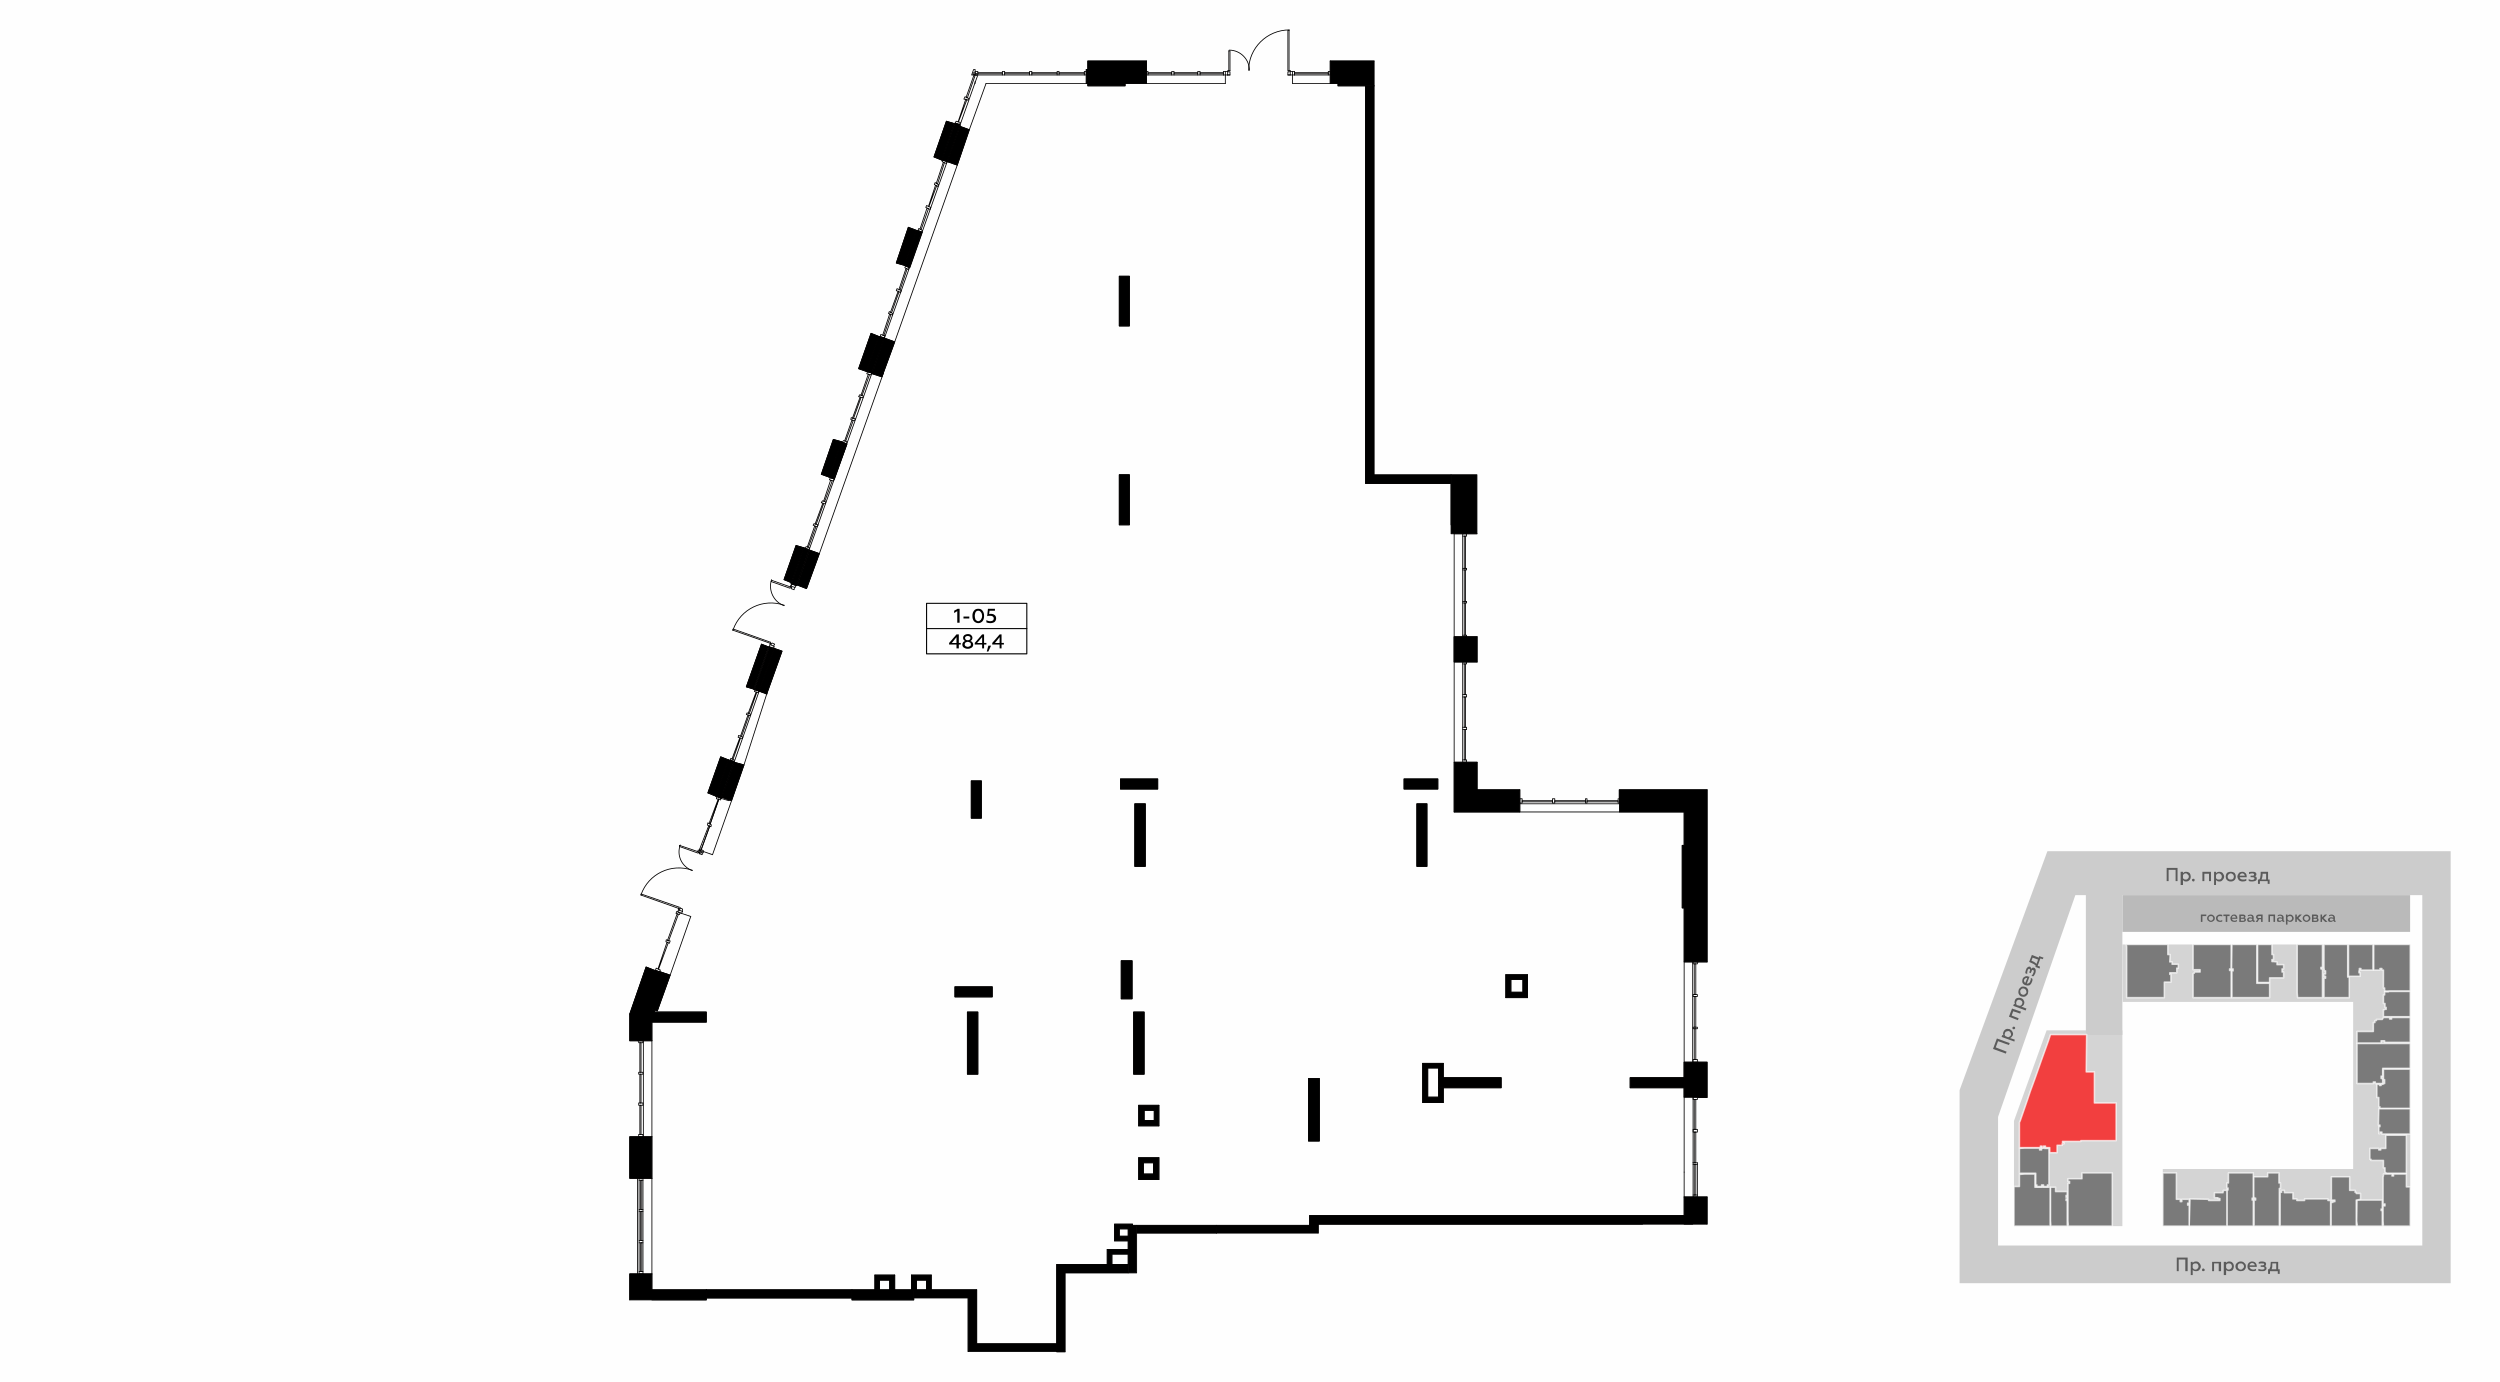 <?xml version="1.0" encoding="UTF-8"?>
<!DOCTYPE svg PUBLIC "-//W3C//DTD SVG 1.1//EN" "http://www.w3.org/Graphics/SVG/1.1/DTD/svg11.dtd">
<!-- Creator: CorelDRAW X8 -->
<svg xmlns="http://www.w3.org/2000/svg" xml:space="preserve" width="100%" height="100%" version="1.1" style="shape-rendering:geometricPrecision; text-rendering:geometricPrecision; image-rendering:optimizeQuality; fill-rule:evenodd; clip-rule:evenodd"
viewBox="0 0 6435 3556"
 xmlns:xlink="http://www.w3.org/1999/xlink">
 <defs>
  <style type="text/css">
   <![CDATA[
    .str0 {stroke:white;stroke-width:3.99;stroke-linecap:round;stroke-linejoin:round;stroke-opacity:0.702}
    .str3 {stroke:black;stroke-width:2.81;stroke-linecap:round;stroke-linejoin:round}
    .str2 {stroke:#010000;stroke-width:2.14;stroke-linecap:round;stroke-linejoin:round}
    .str1 {stroke:#010000;stroke-width:2.14;stroke-linecap:round;stroke-linejoin:round}
    .fil1 {fill:none}
    .fil8 {fill:none;fill-rule:nonzero}
    .fil0 {fill:#FEFEFE}
    .fil9 {fill:black}
    .fil2 {fill:#BABABA}
    .fil4 {fill:#CCCCCC}
    .fil3 {fill:#D4D4D4}
    .fil7 {fill:#5B5B5B;fill-rule:nonzero}
    .fil10 {fill:black;fill-rule:nonzero}
    .fil5 {fill:#545454;fill-opacity:0.702}
    .fil6 {fill:red;fill-opacity:0.702}
   ]]>
  </style>
 </defs>
 <g id="Слой_x0020_1">
  <g id="_563799864">
   <g>
    <rect class="fil0" width="6435" height="3556"/>
    <rect class="fil1" x="5044" y="2153" width="1270" height="1270"/>
    <rect class="fil2" x="5463" y="2304" width="740.63" height="94.64"/>
    <polygon class="fil3" points="5268,2652 5463,2652 5463,3156 5184,3156 5184,2885 "/>
    <polygon class="fil3" points="5463,2431 6204,2431 6204,3156 5567,3156 5567,3009 6057,3009 6057,2579 5464,2579 "/>
    <polygon class="fil4" points="5143,2875 5342,2304 5369,2304 5369,2664 5463,2664 5463,2304 6235,2304 6235,3303 6308,3303 6308,2191 5270,2191 5044,2806 5044,3303 6235,3303 6235,3206 5143,3206 "/>
    <polygon class="fil5 str0" points="5811,2437 5811,2431 5848,2431 5848,2457 5852,2457 5852,2470 5848,2470 5848,2475 5849,2475 5852,2475 5861,2476 5861,2483 5878,2483 5878,2494 5874,2494 5874,2502 5878,2502 5878,2517 5842,2517 5842,2518 5842,2529 5811,2529 5811,2438 "/>
    <polygon class="fil5 str0" points="6194,3020 6181,3020 6143,3020 6141,3018 6139,3017 6139,3006 6135,3006 6135,2987 6103,2987 6103,2984 6100,2984 6100,2956 6123,2956 6123,2960 6128,2960 6128,2956 6141,2956 6141,2923 6143,2922 6194,2922 6194,2953 6194,2956 "/>
    <polygon class="fil5 str0" points="5473,2431 5580,2431 5580,2457 5586,2457 5585,2476 5591,2476 5591,2482 5607,2482 5607,2492 5603,2492 5603,2504 5585,2504 5585,2508 5588,2508 5588,2528 5571,2528 5571,2568 5474,2568 5474,2437 "/>
    <polygon class="fil5 str0" points="5743,2431 5743,2494 5739,2494 5739,2498 5743,2498 5743,2568 5645,2568 5645,2506 5648,2505 5649,2502 5663,2502 5663,2496 5645,2496 5645,2432 5645,2431 5675,2431 5678,2431 "/>
    <polygon class="fil5 str0" points="5745,2431 5809,2431 5809,2531 5842,2531 5842,2568 5745,2568 5745,2499 5748,2499 5748,2494 5744,2494 "/>
    <polygon class="fil5 str0" points="5913,2431 5978,2431 5978,2490 5974,2490 5974,2494 5978,2495 5978,2568 5914,2568 5913,2555 "/>
    <polygon class="fil5 str0" points="5983,2518 5986,2518 5986,2513 5982,2513 5982,2507 5986,2507 5986,2499 5983,2499 5982,2492 5982,2431 6043,2431 6043,2515 6047,2515 6047,2568 5982,2568 5982,2518 "/>
    <polygon class="fil5 str0" points="6108,2431 6108,2497 6077,2497 6077,2493 6073,2493 6073,2499 6072,2499 6072,2504 6075,2504 6075,2513 6045,2513 6045,2431 "/>
    <polygon class="fil5 str0" points="6204,2431 6204,2551 6138,2551 6138,2543 6135,2543 6135,2497 6131,2497 6131,2493 6126,2493 6126,2497 6110,2497 6110,2431 "/>
    <polygon class="fil5 str0" points="6138,2553 6148,2553 6149,2552 6204,2552 6204,2617 6135,2617 6135,2599 6138,2599 6139,2598 6142,2598 6142,2593 6139,2593 6139,2583 6135,2583 6135,2561 6138,2561 6138,2553 6140,2552 "/>
    <polygon class="fil5 str0" points="6135,2619 6151,2619 6151,2623 6156,2623 6156,2619 6204,2619 6204,2683 6138,2683 6138,2679 6129,2679 6129,2683 6128,2685 6067,2685 6067,2655 6109,2655 6109,2632 6113,2632 6113,2627 6117,2627 6117,2624 6132,2624 "/>
    <polygon class="fil5 str0" points="6067,2686 6204,2686 6204,2750 6133,2750 6133,2770 6129,2770 6129,2776 6133,2776 6133,2789 6114,2789 6114,2785 6109,2785 6109,2789 6067,2789 "/>
    <polygon class="fil5 str0" points="6135,2752 6204,2752 6204,2853 6126,2853 6126,2849 6123,2849 6123,2825 6118,2825 6118,2791 6125,2791 6125,2794 6129,2794 6129,2791 6134,2791 6135,2789 6138,2789 6138,2779 6135,2779 "/>
    <polygon class="fil5 str0" points="6126,2914 6126,2918 6123,2918 6123,2900 6126,2900 6126,2896 6122,2896 6123,2854 6204,2854 6204,2919 6131,2919 6131,2914 6126,2914 6126,2918 6126,2918 "/>
    <polygon class="fil5 str0" points="6135,3027 6135,3022 6157,3022 6157,3027 6161,3027 6161,3022 6194,3022 6194,3055 6204,3055 6204,3156 6135,3156 6134,3143 6134,3104 6139,3104 6139,3099 6134,3099 6134,3029 "/>
    <polygon class="fil5 str0" points="6067,3089 6132,3089 6132,3112 6129,3112 6129,3116 6132,3116 6132,3156 6068,3156 6066,3143 "/>
    <polygon class="fil5 str0" points="6000,3155 6000,3095 6005,3095 6005,3093 6010,3093 6010,3089 6001,3089 6001,3029 6048,3029 6048,3064 6062,3064 6062,3069 6065,3069 6065,3072 6076,3072 6076,3087 6065,3089 6065,3156 6000,3156 "/>
    <polygon class="fil5 str0" points="5932,3086 5992,3086 5992,3090 5999,3090 5999,3156 5869,3156 5869,3069 5873,3069 5872,3064 5880,3064 5880,3070 5902,3070 5902,3086 5912,3086 5912,3090 5932,3090 "/>
    <polygon class="fil5 str0" points="5802,3156 5802,3089 5806,3089 5806,3084 5803,3084 5801,3080 5801,3029 5837,3029 5837,3019 5866,3019 5866,3045 5870,3045 5870,3059 5867,3059 5867,3156 "/>
    <polygon class="fil5 str0" points="5736,3019 5800,3019 5800,3084 5797,3084 5797,3089 5800,3089 5800,3095 5800,3156 5732,3156 5732,3063 5735,3063 5735,3058 5732,3058 5732,3045 5736,3045 "/>
    <polygon class="fil5 str0" points="5637,3086 5685,3087 5685,3090 5714,3090 5714,3085 5709,3085 5709,3083 5700,3083 5700,3070 5722,3070 5723,3064 5732,3064 5732,3156 5635,3156 5637,3089 "/>
    <polygon class="fil5 str0" points="5635,3087 5635,3097 5631,3097 5631,3102 5635,3102 5635,3156 5567,3156 5567,3145 5567,3138 5567,3019 5602,3019 5602,3087 5612,3087 5612,3093 5616,3093 5616,3092 5616,3087 "/>
    <polygon class="fil5 str0" points="5359,3019 5437,3019 5437,3156 5324,3156 5323,3143 5323,3046 5327,3046 5327,3041 5323,3041 5323,3034 5359,3034 "/>
    <polygon class="fil5 str0" points="5278,3056 5291,3056 5291,3067 5321,3067 5321,3077 5318,3077 5318,3082 5321,3082 5321,3086 5318,3086 5318,3090 5321,3090 5321,3101 5321,3156 5279,3156 5278,3143 "/>
    <polygon class="fil5 str0" points="5238,3056 5277,3056 5277,3156 5184,3156 5184,3054 5198,3054 5198,3023 5211,3022 5238,3022 5238,3023 "/>
    <polygon class="fil5 str0" points="5274,2956 5274,3050 5273,3050 5270,3050 5270,3054 5260,3054 5260,3050 5255,3050 5255,3054 5243,3054 5243,3050 5240,3050 5240,3020 5198,3020 5198,2956 5211,2955 5250,2955 5250,2960 5255,2960 5255,2956 5261,2955 5262,2956 "/>
    <polygon class="fil6 str0" points="5447,2839 5447,2936 5356,2936 5356,2938 5314,2938 5309,2938 5309,2942 5313,2942 5313,2944 5308,2944 5308,2948 5295,2948 5295,2967 5276,2967 5276,2954 5265,2954 5265,2950 5260,2950 5260,2954 5256,2954 5256,2950 5252,2950 5252,2954 5198,2954 5198,2889 5200,2885 5219,2830 5226,2809 5237,2779 5255,2728 5273,2678 5278,2663 5371,2663 5370,2759 5391,2759 5391,2839 "/>
    <polygon class="fil7" points="5582,2268 5582,2239 5600,2239 5600,2268 5605,2268 5605,2234 5577,2234 5577,2268 "/>
    <path id="1" class="fil7" d="M5627 2244c-4,0 -6,1 -8,4l0 -4 -6 0 0 34 6 0 0 -13c2,3 4,4 8,4 4,0 6,-1 9,-4 2,-2 3,-5 3,-9 0,-3 -1,-6 -3,-9 -3,-2 -5,-3 -9,-3zm-1 4c2,0 4,1 5,3 2,1 3,3 3,5 0,3 -1,5 -3,6 -1,2 -3,2 -5,2 -3,0 -6,-1 -7,-4l0 -7c1,-3 4,-5 7,-5z"/>
    <path id="2" class="fil7" d="M5646 2269c2,0 3,-2 3,-4 0,-2 -1,-3 -3,-3 -2,0 -4,1 -4,3 0,2 2,4 4,4z"/>
    <polygon id="3" class="fil7" points="5674,2268 5674,2249 5686,2249 5686,2268 5691,2268 5691,2244 5669,2244 5669,2268 "/>
    <path id="4" class="fil7" d="M5713 2244c-4,0 -7,1 -9,4l0 -4 -5 0 0 34 5 0 0 -13c2,3 5,4 9,4 3,0 6,-1 8,-4 2,-2 4,-5 4,-9 0,-3 -2,-6 -4,-9 -2,-2 -5,-3 -8,-3zm-2 4c3,0 4,1 6,3 1,1 2,3 2,5 0,3 -1,5 -2,6 -2,2 -3,2 -6,2 -3,0 -6,-1 -7,-4l0 -7c1,-3 4,-5 7,-5z"/>
    <path id="5" class="fil7" d="M5742 2264c-2,0 -4,0 -6,-2 -1,-1 -2,-3 -2,-6 0,-2 1,-4 2,-5 2,-2 4,-3 6,-3 2,0 4,1 6,3 1,1 2,3 2,5 0,3 -1,5 -2,6 -2,2 -4,2 -6,2zm0 5c4,0 7,-1 10,-4 2,-2 3,-5 3,-9 0,-3 -1,-6 -3,-9 -3,-2 -6,-3 -10,-3 -4,0 -7,1 -10,3 -2,3 -3,6 -3,9 0,4 1,7 3,9 3,3 6,4 10,4z"/>
    <path id="6" class="fil7" d="M5759 2256c0,4 2,7 4,10 3,2 6,3 10,3 4,0 7,-1 9,-2l0 -5c-3,2 -5,2 -8,2 -5,0 -9,-2 -9,-6l18 0 0 -1c0,-5 -1,-9 -5,-11 -2,-2 -4,-2 -6,-2 -4,0 -7,1 -9,3 -2,3 -4,6 -4,9zm6 -2c0,-3 3,-6 7,-6 2,0 3,1 4,2 1,1 2,2 2,4l-13 0z"/>
    <path id="7" class="fil7" d="M5797 2269c4,0 7,-1 9,-2 2,-1 3,-3 3,-6 0,-3 -2,-5 -5,-6 3,0 4,-2 4,-5 0,-2 -1,-3 -3,-5 -2,-1 -4,-1 -7,-1 -4,0 -7,0 -9,1l0 5c2,-1 5,-2 8,-2 3,0 5,1 5,3 0,2 -1,3 -4,3l-5 0 0 4 5 0c3,0 5,1 5,3 0,2 -2,4 -7,4 -2,0 -5,-1 -8,-2l0 4c2,2 5,2 9,2z"/>
    <path id="8" class="fil7" d="M5817 2275l0 -7 20 0 0 7 5 0 0 -11 -4 0 0 -20 -19 0c0,6 0,10 -1,13 0,3 -1,5 -3,7l-3 0 0 11 5 0zm4 -11c2,-4 3,-9 3,-15l9 0 0 15 -12 0z"/>
    <polygon class="fil7" points="5669,2373 5669,2358 5679,2358 5679,2354 5665,2354 5665,2373 "/>
    <path id="1" class="fil7" d="M5691 2370c-2,0 -3,-1 -4,-2 -2,-1 -2,-3 -2,-4 0,-2 0,-4 2,-5 1,-1 2,-1 4,-1 2,0 3,0 4,1 1,1 2,3 2,5 0,1 -1,3 -2,4 -1,1 -2,2 -4,2zm0 3c3,0 5,-1 7,-3 2,-1 3,-4 3,-6 0,-3 -1,-5 -3,-7 -2,-2 -4,-3 -7,-3 -3,0 -5,1 -7,3 -2,2 -3,4 -3,7 0,2 1,5 3,6 2,2 4,3 7,3z"/>
    <path id="2" class="fil7" d="M5714 2373c2,0 4,0 6,-1l0 -4c-2,1 -3,2 -5,2 -2,0 -4,-1 -5,-2 -1,-1 -2,-3 -2,-4 0,-2 1,-4 2,-5 1,-1 3,-1 5,-1 1,0 3,0 5,1l0 -4c-2,-1 -4,-1 -6,-1 -3,0 -5,1 -7,3 -2,1 -3,4 -3,7 0,2 1,5 3,7 2,1 4,2 7,2z"/>
    <polygon id="3" class="fil7" points="5733,2373 5733,2358 5739,2358 5739,2354 5723,2354 5723,2358 5729,2358 5729,2373 "/>
    <path id="4" class="fil7" d="M5741 2364c0,2 1,5 3,7 2,1 4,2 7,2 3,0 5,0 7,-2l0 -3c-2,1 -4,2 -6,2 -4,0 -6,-2 -7,-5l14 0 0 -1c0,-4 -1,-7 -4,-9 -1,-1 -3,-1 -4,-1 -3,0 -6,1 -7,3 -2,2 -3,4 -3,7zm4 -2c0,-3 2,-5 5,-5 2,0 3,1 4,2 1,1 1,2 1,3l-10 0z"/>
    <path id="5" class="fil7" d="M5774 2373c4,0 7,-2 7,-5 0,-3 -1,-4 -4,-5 2,-1 3,-2 3,-4 0,-3 -3,-5 -6,-5l-10 0 0 19 10 0zm-6 -8l6 0c2,0 3,1 3,2 0,2 -1,3 -3,3l-6 0 0 -5zm0 -7l5 0c2,0 3,0 3,2 0,1 -1,2 -3,2l-5 0 0 -4z"/>
    <path id="6" class="fil7" d="M5803 2370c-1,0 -2,-1 -2,-2l0 -7c0,-4 -3,-7 -8,-7 -3,0 -5,1 -7,2l0 3c2,-1 4,-2 6,-2 3,0 5,2 5,4l0 1c-2,0 -4,-1 -6,-1 -2,0 -4,1 -5,2 -1,1 -2,2 -2,4 0,2 1,4 2,5 1,1 3,1 5,1 3,0 5,-1 7,-3 0,2 1,3 3,3 1,0 2,0 3,-1l0 -3c-1,1 -1,1 -1,1zm-6 -2c-1,1 -3,2 -5,2 -2,0 -4,-1 -4,-3 0,-2 2,-3 4,-3 2,0 4,1 5,1l0 3z"/>
    <path id="7" class="fil7" d="M5811 2373l4 -7 5 0 0 7 4 0 0 -19 -10 0c-4,0 -7,3 -7,6 0,3 2,5 4,6l-5 7 5 0zm4 -10c-2,0 -4,-1 -4,-3 0,-1 2,-2 4,-2l5 0 0 5 -5 0z"/>
    <polygon id="8" class="fil7" points="5843,2373 5843,2358 5852,2358 5852,2373 5856,2373 5856,2354 5839,2354 5839,2373 "/>
    <path id="9" class="fil7" d="M5879 2370c-1,0 -1,-1 -1,-2l0 -7c0,-4 -4,-7 -9,-7 -2,0 -5,1 -6,2l0 3c1,-1 3,-2 5,-2 4,0 6,2 6,4l0 1c-2,0 -4,-1 -6,-1 -2,0 -4,1 -5,2 -2,1 -2,2 -2,4 0,2 0,4 1,5 2,1 3,1 5,1 3,0 5,-1 7,-3 1,2 2,3 4,3 1,0 2,0 2,-1l0 -3c0,1 0,1 -1,1zm-5 -2c-1,1 -3,2 -5,2 -3,0 -4,-1 -4,-3 0,-2 1,-3 4,-3 2,0 3,1 5,1l0 3z"/>
    <path id="10" class="fil7" d="M5895 2354c-3,0 -5,1 -7,3l0 -3 -4 0 0 26 4 0 0 -10c2,2 4,3 7,3 2,0 5,-1 6,-3 2,-1 3,-4 3,-6 0,-3 -1,-5 -3,-7 -1,-2 -4,-3 -6,-3zm-1 4c1,0 3,0 4,1 1,1 2,3 2,5 0,1 -1,3 -2,4 -1,1 -3,2 -4,2 -3,0 -5,-2 -6,-4l0 -5c1,-2 3,-3 6,-3z"/>
    <polygon id="11" class="fil7" points="5912,2373 5912,2365 5920,2373 5926,2373 5916,2363 5925,2354 5919,2354 5912,2361 5912,2354 5908,2354 5908,2373 "/>
    <path id="12" class="fil7" d="M5937 2370c-2,0 -3,-1 -4,-2 -2,-1 -2,-3 -2,-4 0,-2 0,-4 2,-5 1,-1 2,-1 4,-1 2,0 3,0 4,1 1,1 2,3 2,5 0,1 -1,3 -2,4 -1,1 -2,2 -4,2zm0 3c3,0 5,-1 7,-3 2,-1 3,-4 3,-6 0,-3 -1,-5 -3,-7 -2,-2 -4,-3 -7,-3 -3,0 -5,1 -7,3 -2,2 -3,4 -3,7 0,2 1,5 3,6 2,2 4,3 7,3z"/>
    <path id="13" class="fil7" d="M5962 2373c4,0 6,-2 6,-5 0,-3 -1,-4 -3,-5 1,-1 2,-2 2,-4 0,-3 -2,-5 -6,-5l-10 0 0 19 11 0zm-7 -8l6 0c2,0 3,1 3,2 0,2 -1,3 -3,3l-6 0 0 -5zm0 -7l5 0c2,0 3,0 3,2 0,1 -1,2 -3,2l-5 0 0 -4z"/>
    <polygon id="14" class="fil7" points="5977,2373 5977,2365 5985,2373 5991,2373 5981,2363 5990,2354 5984,2354 5977,2361 5977,2354 5973,2354 5973,2373 "/>
    <path id="15" class="fil7" d="M6011 2370c-1,0 -1,-1 -1,-2l0 -7c0,-4 -4,-7 -9,-7 -2,0 -5,1 -6,2l0 3c1,-1 3,-2 5,-2 4,0 6,2 6,4l0 1c-2,0 -4,-1 -6,-1 -2,0 -4,1 -5,2 -2,1 -3,2 -3,4 0,2 1,4 2,5 2,1 3,1 5,1 3,0 5,-1 7,-3 1,2 2,3 4,3 1,0 2,0 2,-1l0 -3c0,1 0,1 -1,1zm-5 -2c-1,1 -3,2 -6,2 -2,0 -3,-1 -3,-3 0,-2 1,-3 4,-3 2,0 3,1 5,1l0 3z"/>
    <polygon class="fil7" points="5608,3272 5608,3242 5625,3242 5625,3272 5631,3272 5631,3237 5603,3237 5603,3272 "/>
    <path id="1" class="fil7" d="M5653 3247c-4,0 -7,1 -9,4l0 -3 -5 0 0 34 5 0 0 -13c2,2 5,3 9,3 3,0 6,-1 8,-3 2,-3 4,-6 4,-9 0,-4 -2,-7 -4,-9 -2,-3 -5,-4 -8,-4zm-2 5c3,0 4,0 6,2 1,2 2,3 2,6 0,2 -1,4 -2,5 -2,2 -3,3 -6,3 -3,0 -6,-2 -7,-5l0 -7c1,-3 4,-4 7,-4z"/>
    <path id="2" class="fil7" d="M5671 3272c2,0 4,-1 4,-3 0,-2 -2,-4 -4,-4 -2,0 -3,2 -3,4 0,2 1,3 3,3z"/>
    <polygon id="3" class="fil7" points="5699,3272 5699,3252 5711,3252 5711,3272 5717,3272 5717,3248 5694,3248 5694,3272 "/>
    <path id="4" class="fil7" d="M5738 3247c-3,0 -6,1 -8,4l0 -3 -6 0 0 34 6 0 0 -13c2,2 5,3 8,3 4,0 7,-1 9,-3 2,-3 3,-6 3,-9 0,-4 -1,-7 -3,-9 -2,-3 -5,-4 -9,-4zm-1 5c2,0 4,0 6,2 1,2 2,3 2,6 0,2 -1,4 -2,5 -2,2 -4,3 -6,3 -3,0 -6,-2 -7,-5l0 -7c1,-3 4,-4 7,-4z"/>
    <path id="5" class="fil7" d="M5768 3268c-3,0 -5,-1 -6,-3 -2,-1 -2,-3 -2,-5 0,-3 0,-5 2,-6 1,-2 3,-2 6,-2 2,0 4,0 5,2 2,1 3,3 3,6 0,2 -1,4 -3,5 -1,2 -3,3 -5,3zm0 4c3,0 7,-1 9,-3 3,-3 4,-6 4,-9 0,-4 -1,-7 -4,-9 -2,-3 -6,-4 -9,-4 -4,0 -7,1 -10,4 -3,2 -4,5 -4,9 0,3 1,6 4,9 3,2 6,3 10,3z"/>
    <path id="6" class="fil7" d="M5785 3260c0,3 1,7 4,9 2,2 6,3 9,3 4,0 7,0 9,-2l0 -4c-2,1 -5,2 -7,2 -5,0 -9,-3 -10,-7l19 0 0 -1c0,-5 -2,-9 -5,-11 -2,-1 -4,-2 -7,-2 -3,0 -6,1 -9,4 -2,2 -3,5 -3,9zm5 -3c1,-3 3,-6 7,-6 2,0 4,1 5,2 1,1 2,3 2,4l-14 0z"/>
    <path id="7" class="fil7" d="M5823 3272c3,0 6,0 8,-2 2,-1 3,-3 3,-5 0,-3 -1,-5 -4,-6 2,-1 3,-3 3,-6 0,-1 -1,-3 -2,-4 -2,-1 -5,-2 -8,-2 -3,0 -6,0 -9,2l0 4c3,-1 6,-1 8,-1 4,0 6,0 6,2 0,2 -2,3 -5,3l-4 0 0 4 4 0c4,0 6,1 6,3 0,3 -3,4 -7,4 -3,0 -6,-1 -9,-2l0 5c3,1 6,1 10,1z"/>
    <path id="8" class="fil7" d="M5843 3279l0 -7 20 0 0 7 5 0 0 -12 -4 0 0 -19 -19 0c0,5 -1,9 -1,12 -1,3 -2,5 -3,7l-3 0 0 12 5 0zm4 -12c2,-3 2,-8 2,-15l10 0 0 15 -12 0z"/>
    <polygon class="fil7" points="5165,2707 5137,2696 5143,2680 5171,2690 5173,2685 5140,2673 5130,2700 5163,2712 "/>
    <path id="1" class="fil7" d="M5157 2656c-2,4 -1,7 0,9l-3 -1 -2 5 33 12 1 -5 -12 -4c3,-1 5,-4 7,-7 1,-3 1,-6 -1,-9 -1,-3 -4,-5 -7,-7 -4,-1 -7,-1 -10,0 -3,2 -5,4 -6,7zm4 3c0,-2 2,-4 4,-4 2,-1 4,-1 6,-1 2,1 4,3 4,4 1,2 2,4 1,7 -1,2 -4,4 -7,5l-7 -3c-2,-2 -3,-5 -1,-8z"/>
    <path id="2" class="fil7" d="M5187 2647c0,-2 0,-4 -2,-4 -2,-1 -4,0 -5,2 0,2 0,4 2,4 2,1 4,0 5,-2z"/>
    <polygon id="3" class="fil7" points="5196,2621 5178,2614 5182,2603 5200,2609 5202,2604 5179,2596 5171,2617 5194,2626 "/>
    <path id="4" class="fil7" d="M5186 2576c-1,3 -1,6 1,9l-3 -1 -2 5 32 12 2 -5 -13 -5c3,-1 6,-3 7,-7 1,-3 1,-6 -1,-9 -1,-3 -4,-5 -7,-6 -3,-1 -7,-1 -10,0 -3,1 -5,3 -6,7zm4 3c1,-3 2,-4 4,-5 2,-1 4,-1 6,0 2,1 4,2 5,4 1,2 1,4 0,6 -1,3 -4,5 -6,5l-8 -2c-1,-2 -2,-5 -1,-8z"/>
    <path id="5" class="fil7" d="M5216 2555c-1,2 -3,4 -5,5 -2,1 -4,1 -6,0 -2,-1 -4,-2 -4,-4 -1,-2 -1,-4 -1,-6 1,-2 3,-4 4,-5 2,-1 5,-1 7,0 2,1 3,2 4,4 1,2 1,4 1,6zm4 2c1,-4 1,-7 0,-10 -2,-4 -4,-6 -8,-7 -3,-1 -6,-1 -9,0 -3,2 -6,5 -7,8 -1,4 -1,7 0,10 2,4 4,6 7,7 4,1 7,1 10,0 3,-2 6,-4 7,-8z"/>
    <path id="6" class="fil7" d="M5214 2536c3,1 7,1 10,0 3,-2 5,-5 6,-8 2,-4 2,-7 1,-9l-4 -2c1,3 0,6 -1,8 -1,5 -5,7 -9,7l7 -18 -2 0c-4,-2 -8,-2 -12,1 -2,1 -3,3 -4,5 -1,4 -1,7 0,10 2,3 4,5 8,6zm-1 -6c-2,-1 -4,-5 -3,-8 1,-2 2,-3 4,-4 1,-1 3,-1 4,0l-5 12z"/>
    <path id="7" class="fil7" d="M5239 2505c1,-3 1,-6 1,-9 -1,-2 -2,-4 -4,-5 -3,-1 -6,0 -8,3 0,-3 -1,-5 -3,-6 -2,0 -4,0 -6,2 -2,1 -3,3 -4,6 -1,3 -2,6 -2,9l5 2c0,-3 0,-6 1,-9 1,-3 3,-5 5,-4 1,1 2,2 1,5l-2 4 4 2 2 -4c1,-4 2,-5 4,-4 2,0 3,3 1,7 -1,3 -2,5 -5,8l5 1c2,-2 3,-4 5,-8z"/>
    <path id="8" class="fil7" d="M5251 2488l-6 -2 7 -19 6 2 2 -4 -11 -4 -1 4 -18 -7 -7 18c5,2 9,4 11,5 3,2 5,3 6,5l-1 3 11 4 1 -5zm-9 -7c-3,-3 -7,-6 -13,-8l3 -8 14 5 -4 11z"/>
   </g>
   <g>
    <path class="fil8 str1" d="M1818 3346l0 -26 -140 0m0 26l140 0"/>
    <path class="fil8 str1" d="M4196 2800l139 0m0 -26l-139 0 0 26"/>
    <polyline class="fil8 str1" points="2945,2765 2945,2605 2918,2605 2918,2765 2945,2765 "/>
    <polyline class="fil8 str1" points="2517,2765 2517,2605 2490,2605 2490,2765 2517,2765 "/>
    <polyline class="fil8 str1" points="1678,2631 1818,2631 1818,2605 1660,2605 "/>
    <polyline class="fil8 str1" points="2948,2230 2948,2069 2921,2069 2921,2230 2948,2230 "/>
    <polyline class="fil8 str1" points="3673,2230 3673,2069 3647,2069 3647,2230 3673,2230 "/>
    <polyline class="fil8 str1" points="4335,2176 4330,2176 4330,2337 4357,2337 "/>
    <polyline class="fil8 str1" points="2526,2106 2526,2010 2500,2010 2500,2106 2526,2106 "/>
    <polyline class="fil8 str1" points="2914,2571 2914,2473 2886,2473 2886,2571 2914,2571 "/>
    <polyline class="fil8 str1" points="2980,2005 2884,2005 2884,2031 2980,2031 2980,2005 "/>
    <polyline class="fil8 str1" points="3701,2005 3614,2005 3614,2031 3701,2031 3701,2005 "/>
    <polyline class="fil8 str1" points="2907,1351 2907,1222 2881,1222 2881,1351 2907,1351 "/>
    <polyline class="fil8 str1" points="2907,839 2907,711 2881,711 2881,839 2907,839 "/>
    <polyline class="fil8 str1" points="3735,1244 3735,1351 3743,1351 "/>
    <path class="fil8 str1" d="M1692 2602l33 -92 -27 -9m-21 95l15 6"/>
    <line class="fil8 str1" x1="2904" y1="3255" x2="2720" y2= "3255" />
    <line class="fil8 str1" x1="3131" y1="3154" x2="2904" y2= "3154" />
    <polyline class="fil8 str1" points="2720,3255 2720,3479 2741,3479 "/>
    <polyline class="fil8 str1" points="2554,2540 2458,2540 2458,2566 2554,2566 2554,2540 "/>
    <polyline class="fil8 str1" points="1883,2061 1915,1969 1890,1962 1858,2052 1883,2061 "/>
    <line class="fil8 str1" x1="2904" y1="3154" x2="2904" y2= "3255" />
    <polyline class="fil8 str1" points="2352,3346 2352,3320 2193,3320 2193,3346 2352,3346 "/>
    <polyline class="fil8 str1" points="3396,2776 3368,2776 3368,2937 3396,2937 3396,2776 "/>
    <polyline class="fil8 str1" points="3864,2800 3864,2774 3703,2774 3703,2800 3864,2800 "/>
    <polyline class="fil8 str1" points="2495,334 2470,325 2438,416 2464,425 2495,334 "/>
    <polyline class="fil8 str1" points="2303,880 2276,870 2245,962 2270,970 2303,880 "/>
    <polyline class="fil8 str1" points="2109,1425 2084,1416 2052,1506 2076,1515 2109,1425 "/>
    <path class="fil8 str1" d="M2896 221l0 -6m-96 0l0 6 96 0"/>
    <polyline class="fil8 str1" points="3444,215 3444,221 3537,221 "/>
    <polyline class="fil8 str1" points="3371,3154 3131,3154 3131,3174 "/>
    <line class="fil8 str1" x1="3515" y1="221" x2="3515" y2= "1244" />
    <line class="fil8 str1" x1="3515" y1="1244" x2="3732" y2= "1244" />
    <polyline class="fil8 str1" points="2720,3479 2720,3459 2514,3459 "/>
    <line class="fil8 str1" x1="2193" y1="3320" x2="1818" y2= "3320" />
    <polyline class="fil8 str1" points="1818,3320 1818,3341 2193,3341 "/>
    <polyline class="fil8 str1" points="4169,2053 4169,2090 4335,2090 "/>
    <polyline class="fil8 str1" points="3743,2090 3912,2090 3912,2033 "/>
    <polyline class="fil8 str1" points="2796,179 2796,215 2800,215 "/>
    <polyline class="fil8 str1" points="2510,210 2509,215 2510,215 2510,210 "/>
    <line class="fil8 str1" x1="2264" y1="3295" x2="2290" y2= "3295" />
    <line class="fil8 str1" x1="2303" y1="3282" x2="2252" y2= "3282" />
    <line class="fil8 str1" x1="2290" y1="3295" x2="2290" y2= "3320" />
    <line class="fil8 str1" x1="2303" y1="3320" x2="2303" y2= "3282" />
    <line class="fil8 str1" x1="2904" y1="3216" x2="2850" y2= "3216" />
    <polyline class="fil8 str1" points="2862,3228 2904,3228 2904,3216 "/>
    <line class="fil8 str1" x1="2850" y1="3216" x2="2850" y2= "3255" />
    <polyline class="fil8 str1" points="2850,3255 2862,3255 2862,3228 "/>
    <line class="fil8 str1" x1="3675" y1="2749" x2="3703" y2= "2749" />
    <line class="fil8 str1" x1="3715" y1="2737" x2="3662" y2= "2737" />
    <polyline class="fil8 str1" points="3703,2749 3703,2774 3703,2774 "/>
    <line class="fil8 str1" x1="3715" y1="2774" x2="3715" y2= "2737" />
    <line class="fil8 str1" x1="3662" y1="2737" x2="3662" y2= "2838" />
    <line class="fil8 str1" x1="3675" y1="2824" x2="3675" y2= "2749" />
    <line class="fil8 str1" x1="3662" y1="2838" x2="3715" y2= "2838" />
    <line class="fil8 str1" x1="3703" y1="2824" x2="3675" y2= "2824" />
    <line class="fil8 str1" x1="3715" y1="2838" x2="3715" y2= "2800" />
    <polyline class="fil8 str1" points="3703,2824 3703,2800 3703,2800 "/>
    <line class="fil8 str1" x1="2971" y1="2884" x2="2945" y2= "2884" />
    <line class="fil8 str1" x1="2931" y1="2898" x2="2983" y2= "2898" />
    <polyline class="fil8 str1" points="1954,1779 1974,1785 1974,1787 1954,1779 1954,1779 "/>
    <line class="fil8 str1" x1="2800" y1="179" x2="2796" y2= "179" />
    <polyline class="fil8 str1" points="2510,179 2506,179 2501,193 2510,193 2510,179 "/>
    <polyline class="fil8 str1" points="3918,2064 3996,2064 3996,2061 3918,2061 3918,2064 "/>
    <polyline class="fil8 str1" points="4002,2064 4081,2064 4081,2061 4002,2061 4002,2064 "/>
    <line class="fil8 str1" x1="3912" y1="2033" x2="3802" y2= "2033" />
    <line class="fil8 str1" x1="4168" y1="2053" x2="4169" y2= "2053" />
    <polyline class="fil8 str1" points="4394,2033 4168,2033 4168,2053 "/>
    <polyline class="fil8 str1" points="2951,157 2800,157 2800,179 "/>
    <line class="fil8 str1" x1="3537" y1="157" x2="3424" y2= "157" />
    <polyline class="fil8 str1" points="1656,2926 1656,2679 1656,2679 "/>
    <line class="fil8 str1" x1="4357" y1="2734" x2="4357" y2= "2476" />
    <line class="fil8 str1" x1="4169" y1="2069" x2="3912" y2= "2069" />
    <line class="fil8 str1" x1="3765" y1="1956" x2="3765" y2= "1878" />
    <line class="fil8 str1" x1="3765" y1="1872" x2="3765" y2= "1794" />
    <line class="fil8 str1" x1="3765" y1="1788" x2="3765" y2= "1709" />
    <line class="fil8 str1" x1="3765" y1="1635" x2="3765" y2= "1552" />
    <line class="fil8 str1" x1="3765" y1="1548" x2="3765" y2= "1467" />
    <line class="fil8 str1" x1="3765" y1="1463" x2="3765" y2= "1380" />
    <polyline class="fil8 str1" points="3735,1244 3515,1244 3515,1244 "/>
    <line class="fil8 str1" x1="3419" y1="193" x2="3332" y2= "193" />
    <path class="fil8 str1" d="M3321 193l-6 0m-149 0l-6 0"/>
    <line class="fil8 str1" x1="3149" y1="193" x2="3089" y2= "193" />
    <line class="fil8 str1" x1="3083" y1="193" x2="3022" y2= "193" />
    <line class="fil8 str1" x1="3016" y1="193" x2="2955" y2= "193" />
    <line class="fil8 str1" x1="2791" y1="193" x2="2726" y2= "193" />
    <line class="fil8 str1" x1="2721" y1="193" x2="2656" y2= "193" />
    <line class="fil8 str1" x1="2650" y1="193" x2="2586" y2= "193" />
    <polyline class="fil8 str1" points="2580,193 2517,193 2510,212 "/>
    <line class="fil8 str1" x1="2509" y1="215" x2="2470" y2= "325" />
    <line class="fil8 str1" x1="2438" y1="416" x2="2050" y2= "1507" />
    <polyline class="fil8 str1" points="1954,1779 1858,2052 1856,2052 "/>
    <line class="fil8 str1" x1="1850" y1="2058" x2="1828" y2= "2121" />
    <line class="fil8 str1" x1="1827" y1="2126" x2="1805" y2= "2186" />
    <path class="fil8 str1" d="M1802 2194l-1 4m-50 139l-2 6"/>
    <line class="fil8 str1" x1="1697" y1="2501" x2="1698" y2= "2501" />
    <polyline class="fil8 str1" points="4165,2067 4169,2067 4169,2056 4165,2056 4165,2067 "/>
    <polyline class="fil8 str1" points="3996,2067 4002,2067 4002,2056 3996,2056 3996,2067 "/>
    <line class="fil8 str1" x1="1678" y1="2926" x2="1678" y2= "3033" />
    <line class="fil8 str1" x1="1678" y1="3033" x2="1678" y2= "3279" />
    <line class="fil8 str1" x1="1678" y1="3320" x2="1678" y2= "3279" />
    <line class="fil8 str1" x1="1678" y1="2679" x2="1678" y2= "2631" />
    <line class="fil8 str1" x1="1652" y1="3199" x2="1652" y2= "3273" />
    <polyline class="fil8 str1" points="1652,3273 1649,3273 1649,3199 1652,3199 "/>
    <line class="fil8 str1" x1="1652" y1="3038" x2="1652" y2= "3113" />
    <polyline class="fil8 str1" points="1652,3113 1649,3113 1649,3038 1652,3038 "/>
    <line class="fil8 str1" x1="1655" y1="3038" x2="1645" y2= "3038" />
    <line class="fil8 str1" x1="1655" y1="3033" x2="1645" y2= "3033" />
    <line class="fil8 str1" x1="1655" y1="3118" x2="1645" y2= "3118" />
    <line class="fil8 str1" x1="1655" y1="3113" x2="1645" y2= "3113" />
    <polyline class="fil8 str1" points="1650,2920 1650,2845 1647,2845 1647,2920 1650,2920 "/>
    <polyline class="fil8 str1" points="1650,2760 1650,2684 1647,2684 1647,2760 1650,2760 "/>
    <polyline class="fil8 str1" points="1655,2684 1655,2679 1644,2679 1644,2684 1655,2684 "/>
    <polyline class="fil8 str1" points="1655,2765 1655,2760 1644,2760 1644,2765 1655,2765 "/>
    <polyline class="fil8 str1" points="1678,3279 1621,3279 1621,3346 "/>
    <polyline class="fil8 str1" points="1678,2926 1621,2926 1621,3033 1678,3033 "/>
    <polyline class="fil8 str1" points="1621,2610 1621,2679 1678,2679 "/>
    <polyline class="fil8 str1" points="3802,1962 3743,1962 3743,2090 "/>
    <polyline class="fil8 str1" points="3802,1639 3743,1639 3743,1704 3802,1704 "/>
    <polyline class="fil8 str1" points="3743,1351 3743,1374 3802,1374 "/>
    <polyline class="fil8 str1" points="3772,1635 3772,1552 3769,1552 3769,1635 3772,1635 "/>
    <polyline class="fil8 str1" points="3772,1463 3772,1380 3769,1380 3769,1463 3772,1463 "/>
    <polyline class="fil8 str1" points="3775,1380 3775,1374 3765,1374 3765,1380 3775,1380 "/>
    <polyline class="fil8 str1" points="3775,1467 3775,1463 3765,1463 3765,1467 3775,1467 "/>
    <polyline class="fil8 str1" points="3772,1956 3772,1878 3769,1878 3769,1956 3772,1956 "/>
    <polyline class="fil8 str1" points="3772,1788 3772,1709 3769,1709 3769,1788 3772,1788 "/>
    <polyline class="fil8 str1" points="3775,1709 3775,1704 3765,1704 3765,1709 3775,1709 "/>
    <polyline class="fil8 str1" points="3775,1794 3775,1788 3765,1788 3765,1794 3775,1794 "/>
    <line class="fil8 str1" x1="3802" y1="1704" x2="3802" y2= "1639" />
    <line class="fil8 str1" x1="3802" y1="2033" x2="3802" y2= "1962" />
    <polyline class="fil8 str1" points="3775,1639 3775,1635 3765,1635 3765,1639 3775,1639 "/>
    <polyline class="fil8 str1" points="3775,1962 3775,1956 3765,1956 3765,1962 3775,1962 "/>
    <polyline class="fil8 str1" points="4357,2337 4335,2337 4335,2476 4372,2476 "/>
    <polyline class="fil8 str1" points="4372,2734 4335,2734 4335,2774 "/>
    <line class="fil8 str1" x1="4335" y1="2800" x2="4335" y2= "2824" />
    <line class="fil8 str1" x1="4335" y1="3081" x2="4335" y2= "3017" />
    <line class="fil8 str1" x1="4335" y1="3081" x2="4335" y2= "3129" />
    <line class="fil8 str1" x1="4372" y1="2824" x2="4335" y2= "2824" />
    <line class="fil8 str1" x1="4394" y1="3081" x2="4335" y2= "3081" />
    <line class="fil8 str1" x1="4357" y1="3151" x2="4335" y2= "3151" />
    <line class="fil8 str1" x1="4335" y1="2090" x2="4335" y2= "2176" />
    <polyline class="fil8 str1" points="4361,2830 4361,2907 4365,2907 4365,2830 4361,2830 "/>
    <polyline class="fil8 str1" points="4361,2914 4361,2993 4365,2993 4365,2914 4361,2914 "/>
    <line class="fil8 str1" x1="4358" y1="3081" x2="4358" y2= "2993" />
    <line class="fil8 str1" x1="4358" y1="3076" x2="4369" y2= "3076" />
    <polyline class="fil8 str1" points="4369,2993 4369,3081 4358,3081 "/>
    <polyline class="fil8 str1" points="4358,2907 4358,2914 4369,2914 4369,2907 4358,2907 "/>
    <polyline class="fil8 str1" points="4365,2727 4365,2648 4361,2648 4361,2727 4365,2727 "/>
    <polyline class="fil8 str1" points="4365,2560 4365,2481 4361,2481 4361,2560 4365,2560 "/>
    <polyline class="fil8 str1" points="4369,2481 4369,2476 4358,2476 4358,2481 4369,2481 "/>
    <polyline class="fil8 str1" points="4369,2565 4369,2560 4358,2560 4358,2565 4369,2565 "/>
    <line class="fil8 str1" x1="4394" y1="3151" x2="4394" y2= "3081" />
    <path class="fil8 str1" d="M4394 2825l0 -91 -22 0m0 90l0 1 22 0"/>
    <line class="fil8 str1" x1="4394" y1="2476" x2="4394" y2= "2033" />
    <line class="fil8 str1" x1="4372" y1="2476" x2="4394" y2= "2476" />
    <polyline class="fil8 str1" points="4369,2734 4369,2727 4358,2727 4358,2734 4369,2734 "/>
    <line class="fil8 str1" x1="3393" y1="3151" x2="4228" y2= "3151" />
    <line class="fil8 str1" x1="4335" y1="3129" x2="3371" y2= "3129" />
    <polyline class="fil8 str1" points="1942,1774 1980,1666 1960,1658 1921,1768 1942,1774 "/>
    <line class="fil8 str1" x1="2514" y1="3459" x2="2514" y2= "3320" />
    <line class="fil8 str1" x1="2492" y1="3341" x2="2492" y2= "3479" />
    <line class="fil8 str1" x1="2245" y1="957" x2="2245" y2= "962" />
    <line class="fil8 str1" x1="1641" y1="2613" x2="1641" y2= "2679" />
    <line class="fil8 str1" x1="1641" y1="3279" x2="1641" y2= "3033" />
    <polyline class="fil8 str1" points="4358,2824 4358,2830 4369,2830 4369,2824 4358,2824 "/>
    <polyline class="fil8 str1" points="1683,2497 1663,2489 1621,2610 "/>
    <polyline class="fil8 str1" points="2038,1500 2069,1410 2049,1404 2018,1492 2038,1500 "/>
    <polyline class="fil8 str1" points="2230,956 2262,866 2242,858 2210,949 2230,956 "/>
    <polyline class="fil8 str1" points="2328,683 2359,593 2338,585 2307,677 2328,683 "/>
    <polyline class="fil8 str1" points="2134,1228 2166,1137 2145,1131 2114,1221 2134,1228 "/>
    <line class="fil8 str1" x1="1697" y1="2501" x2="1683" y2= "2497" />
    <polyline class="fil8 str1" points="1856,2055 1889,1960 1875,1956 1842,2049 1856,2055 "/>
    <polyline class="fil8 str1" points="1954,1779 1993,1669 1979,1664 1940,1774 1954,1779 "/>
    <polyline class="fil8 str1" points="2050,1507 2083,1416 2069,1410 2036,1503 2050,1507 "/>
    <polyline class="fil8 str1" points="2148,1233 2180,1143 2166,1137 2134,1228 2148,1233 "/>
    <polyline class="fil8 str1" points="2244,960 2276,870 2262,866 2230,956 2244,960 "/>
    <polyline class="fil8 str1" points="2342,689 2374,598 2359,593 2328,683 2342,689 "/>
    <polyline class="fil8 str1" points="2438,416 2472,322 2458,317 2424,412 2438,416 "/>
    <polyline class="fil8 str1" points="1842,2049 1875,1956 1855,1948 1822,2041 1842,2049 "/>
    <polyline class="fil8 str1" points="2424,412 2456,318 2436,312 2404,404 2424,412 "/>
    <polyline class="fil8 str1" points="1743,2352 1718,2421 1721,2422 1746,2354 1743,2352 "/>
    <polyline class="fil8 str1" points="1689,2492 1687,2498 1697,2501 1700,2497 1689,2492 "/>
    <polyline class="fil8 str1" points="1849,2056 1825,2120 1828,2121 1850,2058 1849,2056 "/>
    <polyline class="fil8 str1" points="1797,2188 1796,2193 1805,2196 1808,2191 1797,2188 "/>
    <polyline class="fil8 str1" points="2332,691 2314,745 2317,746 2335,692 2332,691 "/>
    <polyline class="fil8 str1" points="2312,749 2292,804 2295,805 2314,751 2312,749 "/>
    <polyline class="fil8 str1" points="2267,861 2266,866 2276,870 2278,864 2267,861 "/>
    <polyline class="fil8 str1" points="2309,743 2307,748 2318,753 2320,748 2309,743 "/>
    <polyline class="fil8 str1" points="2177,1135 2196,1083 2193,1081 2174,1135 2177,1135 "/>
    <polyline class="fil8 str1" points="2219,1018 2238,965 2235,963 2216,1018 2219,1018 "/>
    <polyline class="fil8 str1" points="2241,965 2244,960 2233,957 2231,962 2241,965 "/>
    <polyline class="fil8 str1" points="2221,1024 2222,1019 2213,1016 2210,1021 2221,1024 "/>
    <polyline class="fil8 str1" points="2081,1408 2100,1356 2097,1354 2078,1408 2081,1408 "/>
    <polyline class="fil8 str1" points="2123,1290 2142,1238 2138,1236 2120,1290 2123,1290 "/>
    <polyline class="fil8 str1" points="2145,1238 2148,1233 2137,1230 2135,1235 2145,1238 "/>
    <polyline class="fil8 str1" points="2124,1297 2126,1292 2117,1289 2114,1294 2124,1297 "/>
    <polyline class="fil8 str1" points="2428,418 2410,472 2413,474 2431,419 2428,418 "/>
    <polyline class="fil8 str1" points="2408,477 2390,531 2391,532 2411,478 2408,477 "/>
    <polyline class="fil8 str1" points="2365,588 2363,593 2373,598 2374,593 2365,588 "/>
    <polyline class="fil8 str1" points="2407,470 2405,475 2414,480 2416,475 2407,470 "/>
    <polyline class="fil8 str1" points="1946,1782 1926,1836 1929,1836 1948,1782 1946,1782 "/>
    <polyline class="fil8 str1" points="1925,1841 1906,1895 1909,1895 1928,1841 1925,1841 "/>
    <polyline class="fil8 str1" points="1881,1952 1880,1957 1889,1960 1890,1956 1881,1952 "/>
    <polyline class="fil8 str1" points="1923,1835 1921,1839 1931,1842 1932,1838 1923,1835 "/>
    <polyline class="fil8 str1" points="1754,2351 1757,2346 1746,2342 1745,2348 1754,2351 "/>
    <polyline class="fil8 str1" points="1810,2194 1811,2190 1802,2185 1800,2191 1810,2194 "/>
    <line class="fil8 str1" x1="1800" y1="2194" x2="1799" y2= "2193" />
    <polyline class="fil8 str1" points="1800,2194 1800,2197 1807,2200 1810,2194 "/>
    <polyline class="fil8 str1" points="1749,2176 1749,2179 1797,2196 1799,2193 "/>
    <line class="fil8 str1" x1="1799" y1="2193" x2="1749" y2= "2176" />
    <path class="fil8 str1" d="M1751 2175c-10,27 4,56 31,66"/>
    <line class="fil8 str1" x1="1749" y1="2340" x2="1746" y2= "2338" />
    <polyline class="fil8 str1" points="1746,2342 1746,2342 1748,2335 "/>
    <polyline class="fil8 str1" points="1749,2340 1751,2337 1757,2340 1756,2346 "/>
    <polyline class="fil8 str1" points="1650,2304 1650,2301 1748,2335 "/>
    <line class="fil8 str1" x1="1746" y1="2338" x2="1650" y2= "2304" />
    <path class="fil8 str1" d="M1782 2240c-54,-19 -113,9 -132,63"/>
    <polyline class="fil8 str1" points="1993,1669 1954,1779 1974,1785 2013,1676 1993,1669 "/>
    <polyline class="fil8 str1" points="3424,157 3424,215 3444,215 "/>
    <polyline class="fil8 str1" points="2896,215 2951,215 2951,157 "/>
    <polyline class="fil8 str1" points="1991,1669 1993,1664 1982,1659 1980,1666 1991,1669 "/>
    <polyline class="fil8 str1" points="2047,1512 2049,1507 2038,1503 2036,1509 2047,1512 "/>
    <line class="fil8 str1" x1="2038" y1="1512" x2="2035" y2= "1511" />
    <line class="fil8 str1" x1="2036" y1="1509" x2="2036" y2= "1507" />
    <polyline class="fil8 str1" points="2038,1512 2036,1515 2044,1518 2045,1512 "/>
    <polyline class="fil8 str1" points="1987,1494 1985,1497 2033,1514 2036,1507 "/>
    <line class="fil8 str1" x1="2035" y1="1511" x2="1987" y2= "1494" />
    <path class="fil8 str1" d="M1986 1492c-9,27 5,57 32,67"/>
    <line class="fil8 str1" x1="1985" y1="1658" x2="1983" y2= "1656" />
    <polyline class="fil8 str1" points="1982,1659 1982,1659 1983,1653 "/>
    <polyline class="fil8 str1" points="1985,1658 1987,1655 1994,1658 1991,1663 "/>
    <polyline class="fil8 str1" points="1886,1622 1887,1619 1983,1653 "/>
    <line class="fil8 str1" x1="1983" y1="1656" x2="1886" y2= "1622" />
    <path class="fil8 str1" d="M2019 1558c-54,-19 -113,9 -132,63"/>
    <polyline class="fil8 str1" points="2467,314 2489,256 2486,255 2466,314 2467,314 "/>
    <polyline class="fil8 str1" points="2517,190 2580,190 2580,187 2517,187 2517,190 "/>
    <polyline class="fil8 str1" points="2586,190 2650,190 2650,187 2586,187 2586,190 "/>
    <polyline class="fil8 str1" points="2791,193 2796,193 2796,184 2791,184 2791,193 "/>
    <polyline class="fil8 str1" points="2580,193 2586,193 2586,184 2580,184 2580,193 "/>
    <polyline class="fil8 str1" points="2514,194 2515,190 2506,187 2504,191 2514,194 "/>
    <polyline class="fil8 str1" points="2955,190 3016,190 3016,187 2955,187 2955,190 "/>
    <line class="fil8 str1" x1="3149" y1="193" x2="3160" y2= "193" />
    <polyline class="fil8 str1" points="3160,184 3149,184 3149,193 "/>
    <polyline class="fil8 str1" points="3022,190 3083,190 3083,187 3022,187 3022,190 "/>
    <polyline class="fil8 str1" points="3016,193 3022,193 3022,184 3016,184 3016,193 "/>
    <polyline class="fil8 str1" points="3332,190 3419,190 3419,187 3332,187 3332,190 "/>
    <polyline class="fil8 str1" points="3419,193 3424,193 3424,184 3419,184 3419,193 "/>
    <polyline class="fil8 str1" points="1858,2052 1856,2055 1876,2061 1878,2059 1858,2052 "/>
    <polyline class="fil8 str1" points="1698,2501 1698,2503 1718,2509 1718,2509 1698,2501 "/>
    <polyline class="fil8 str1" points="1684,2605 1686,2599 1677,2596 "/>
    <line class="fil8 str1" x1="3154" y1="184" x2="3154" y2= "193" />
    <line class="fil8 str1" x1="3160" y1="193" x2="3160" y2= "184" />
    <line class="fil8 str1" x1="3163" y1="185" x2="3163" y2= "182" />
    <polyline class="fil8 str1" points="3160,184 3160,182 3166,182 "/>
    <polyline class="fil8 str1" points="3163,185 3166,185 3166,193 3160,193 "/>
    <polyline class="fil8 str1" points="3163,131 3166,131 3166,182 "/>
    <line class="fil8 str1" x1="3163" y1="182" x2="3163" y2= "131" />
    <path class="fil8 str1" d="M3216 181c0,-28 -23,-52 -52,-52"/>
    <line class="fil8 str1" x1="3318" y1="185" x2="3318" y2= "182" />
    <line class="fil8 str1" x1="3321" y1="184" x2="3321" y2= "182" />
    <polyline class="fil8 str1" points="3318,185 3315,185 3315,193 3321,193 "/>
    <polyline class="fil8 str1" points="3318,78 3315,78 3315,182 3321,182 "/>
    <line class="fil8 str1" x1="3318" y1="182" x2="3318" y2= "78" />
    <path class="fil8 str1" d="M3319 77c-58,0 -105,47 -105,104"/>
    <polyline class="fil8 str1" points="3332,184 3321,184 3321,193 3332,193 "/>
    <line class="fil8 str1" x1="3393" y1="3174" x2="3393" y2= "3151" />
    <line class="fil8 str1" x1="3371" y1="3129" x2="3371" y2= "3154" />
    <line class="fil8 str1" x1="2971" y1="2858" x2="2971" y2= "2884" />
    <line class="fil8 str1" x1="2983" y1="2898" x2="2983" y2= "2845" />
    <line class="fil8 str1" x1="2945" y1="2884" x2="2945" y2= "2858" />
    <line class="fil8 str1" x1="2931" y1="2845" x2="2931" y2= "2898" />
    <line class="fil8 str1" x1="2943" y1="2993" x2="2969" y2= "2993" />
    <line class="fil8 str1" x1="2983" y1="2980" x2="2931" y2= "2980" />
    <line class="fil8 str1" x1="2969" y1="3022" x2="2943" y2= "3022" />
    <line class="fil8 str1" x1="2931" y1="3036" x2="2983" y2= "3036" />
    <line class="fil8 str1" x1="2969" y1="2993" x2="2969" y2= "3022" />
    <line class="fil8 str1" x1="2983" y1="2980" x2="2983" y2= "3036" />
    <line class="fil8 str1" x1="2943" y1="2993" x2="2943" y2= "3022" />
    <line class="fil8 str1" x1="2931" y1="2980" x2="2931" y2= "3036" />
    <line class="fil8 str1" x1="2915" y1="3151" x2="2869" y2= "3151" />
    <path class="fil8 str1" d="M2881 3163l23 0m11 -9l0 -3"/>
    <line class="fil8 str1" x1="2869" y1="3151" x2="2869" y2= "3194" />
    <line class="fil8 str1" x1="2881" y1="3182" x2="2881" y2= "3163" />
    <line class="fil8 str1" x1="2869" y1="3194" x2="2904" y2= "3194" />
    <line class="fil8 str1" x1="2904" y1="3182" x2="2881" y2= "3182" />
    <line class="fil8 str1" x1="2264" y1="3320" x2="2264" y2= "3295" />
    <line class="fil8 str1" x1="2252" y1="3282" x2="2252" y2= "3320" />
    <line class="fil8 str1" x1="2359" y1="3295" x2="2385" y2= "3295" />
    <line class="fil8 str1" x1="2397" y1="3282" x2="2346" y2= "3282" />
    <line class="fil8 str1" x1="2385" y1="3295" x2="2385" y2= "3320" />
    <line class="fil8 str1" x1="2397" y1="3320" x2="2397" y2= "3282" />
    <line class="fil8 str1" x1="2359" y1="3320" x2="2359" y2= "3295" />
    <line class="fil8 str1" x1="2346" y1="3282" x2="2346" y2= "3320" />
    <line class="fil8 str1" x1="2514" y1="3320" x2="2352" y2= "3320" />
    <line class="fil8 str1" x1="2945" y1="2858" x2="2971" y2= "2858" />
    <line class="fil8 str1" x1="2983" y1="2845" x2="2931" y2= "2845" />
    <line class="fil8 str1" x1="1655" y1="3279" x2="1655" y2= "3033" />
    <line class="fil8 str1" x1="1655" y1="3273" x2="1645" y2= "3273" />
    <polyline class="fil8 str1" points="1645,3033 1645,3279 1655,3279 "/>
    <polyline class="fil8 str1" points="1655,2926 1655,2920 1644,2920 1644,2926 1655,2926 "/>
    <polyline class="fil8 str1" points="1742,2346 1740,2351 1749,2354 1751,2349 1742,2346 "/>
    <polyline class="fil8 str1" points="1845,2050 1844,2056 1855,2059 1856,2055 1845,2050 "/>
    <polyline class="fil8 str1" points="1943,1776 1942,1780 1952,1783 1954,1779 1943,1776 "/>
    <polyline class="fil8 str1" points="2083,1414 2084,1410 2075,1407 2072,1411 2083,1414 "/>
    <polyline class="fil8 str1" points="2179,1142 2180,1137 2171,1134 2168,1139 2179,1142 "/>
    <polyline class="fil8 str1" points="2331,684 2329,689 2338,694 2340,689 2331,684 "/>
    <polyline class="fil8 str1" points="2427,412 2425,416 2436,421 2438,416 2427,412 "/>
    <polyline class="fil8 str1" points="2470,320 2472,315 2461,312 2459,317 2470,320 "/>
    <line class="fil8 str1" x1="3332" y1="193" x2="3332" y2= "184" />
    <line class="fil8 str1" x1="3327" y1="184" x2="3327" y2= "193" />
    <polyline class="fil8 str1" points="2951,193 2955,193 2955,184 2951,184 2951,193 "/>
    <polyline class="fil8 str1" points="2510,193 2517,193 2517,184 2510,184 2510,193 "/>
    <polyline class="fil8 str1" points="4085,2064 4165,2064 4165,2061 4085,2061 4085,2064 "/>
    <line class="fil8 str1" x1="1652" y1="3118" x2="1652" y2= "3193" />
    <polyline class="fil8 str1" points="1652,3193 1649,3193 1649,3118 1652,3118 "/>
    <polyline class="fil8 str1" points="1650,2839 1650,2765 1647,2765 1647,2839 1650,2839 "/>
    <polyline class="fil8 str1" points="3772,1872 3772,1794 3769,1794 3769,1872 3772,1872 "/>
    <line class="fil8 str1" x1="4361" y1="3076" x2="4361" y2= "2997" />
    <polyline class="fil8 str1" points="4361,3076 4365,3076 4365,2997 4361,2997 "/>
    <polyline class="fil8 str1" points="4365,2644 4365,2565 4361,2565 4361,2644 4365,2644 "/>
    <polyline class="fil8 str1" points="1717,2425 1694,2493 1695,2495 1720,2427 1717,2425 "/>
    <polyline class="fil8 str1" points="1824,2126 1800,2188 1804,2190 1827,2126 1824,2126 "/>
    <polyline class="fil8 str1" points="2290,808 2272,863 2275,864 2293,810 2290,808 "/>
    <polyline class="fil8 str1" points="2197,1077 2216,1024 2214,1022 2194,1077 2197,1077 "/>
    <polyline class="fil8 str1" points="2101,1349 2120,1297 2118,1295 2098,1349 2101,1349 "/>
    <polyline class="fil8 str1" points="2386,536 2368,590 2371,591 2390,537 2386,536 "/>
    <polyline class="fil8 str1" points="1904,1900 1884,1954 1887,1954 1906,1900 1904,1900 "/>
    <polyline class="fil8 str1" points="2656,190 2721,190 2721,187 2656,187 2656,190 "/>
    <polyline class="fil8 str1" points="2726,190 2791,190 2791,187 2726,187 2726,190 "/>
    <polyline class="fil8 str1" points="2490,252 2510,194 2507,193 2487,250 2490,252 "/>
    <polyline class="fil8 str1" points="3089,190 3149,190 3149,187 3089,187 3089,190 "/>
    <polyline class="fil8 str1" points="4081,2067 4085,2067 4085,2056 4081,2056 4081,2067 "/>
    <line class="fil8 str1" x1="1655" y1="3199" x2="1645" y2= "3199" />
    <line class="fil8 str1" x1="1655" y1="3193" x2="1645" y2= "3193" />
    <polyline class="fil8 str1" points="1655,2845 1655,2839 1644,2839 1644,2845 1655,2845 "/>
    <polyline class="fil8 str1" points="3775,1878 3775,1872 3765,1872 3765,1878 3775,1878 "/>
    <line class="fil8 str1" x1="4358" y1="2997" x2="4369" y2= "2997" />
    <line class="fil8 str1" x1="4369" y1="2993" x2="4358" y2= "2993" />
    <polyline class="fil8 str1" points="4369,2648 4369,2644 4358,2644 4358,2648 4369,2648 "/>
    <polyline class="fil8 str1" points="1715,2419 1714,2424 1723,2428 1725,2422 1715,2419 "/>
    <polyline class="fil8 str1" points="1822,2118 1821,2124 1830,2128 1831,2123 1822,2118 "/>
    <polyline class="fil8 str1" points="2289,802 2287,807 2297,811 2298,807 2289,802 "/>
    <polyline class="fil8 str1" points="2199,1083 2202,1078 2191,1075 2190,1080 2199,1083 "/>
    <polyline class="fil8 str1" points="2103,1356 2106,1351 2095,1348 2093,1352 2103,1356 "/>
    <polyline class="fil8 str1" points="2385,529 2383,534 2394,539 2396,534 2385,529 "/>
    <polyline class="fil8 str1" points="1901,1893 1900,1898 1911,1901 1912,1897 1901,1893 "/>
    <polyline class="fil8 str1" points="2492,258 2493,253 2484,249 2481,255 2492,258 "/>
    <polyline class="fil8 str1" points="2650,193 2656,193 2656,184 2650,184 2650,193 "/>
    <polyline class="fil8 str1" points="2721,193 2726,193 2726,184 2721,184 2721,193 "/>
    <polyline class="fil8 str1" points="3083,193 3089,193 3089,184 3083,184 3083,193 "/>
    <polyline class="fil8 str1" points="3912,2067 3918,2067 3918,2056 3912,2056 3912,2067 "/>
    <line class="fil8 str1" x1="3889" y1="2521" x2="3920" y2= "2521" />
    <line class="fil8 str1" x1="3932" y1="2509" x2="3876" y2= "2509" />
    <line class="fil8 str1" x1="3889" y1="2554" x2="3889" y2= "2521" />
    <line class="fil8 str1" x1="3876" y1="2509" x2="3876" y2= "2568" />
    <line class="fil8 str1" x1="3920" y1="2554" x2="3889" y2= "2554" />
    <line class="fil8 str1" x1="3876" y1="2568" x2="3932" y2= "2568" />
    <line class="fil8 str1" x1="3920" y1="2521" x2="3920" y2= "2554" />
    <line class="fil8 str1" x1="3932" y1="2568" x2="3932" y2= "2509" />
    <polyline class="fil8 str1" points="3772,1548 3772,1467 3769,1467 3769,1548 3772,1548 "/>
    <polyline class="fil8 str1" points="3775,1552 3775,1548 3765,1548 3765,1552 3775,1552 "/>
    <polygon class="fil9 str2" points="2492,3479 2720,3479 2720,3459 2514,3459 2514,3320 2397,3320 2385,3320 2359,3320 2352,3320 2352,3341 2492,3341 "/>
    <path class="fil9 str2" d="M4394 3151l0 -70 -22 0 -3 0 -11 0 -23 0 0 48 -964 0 0 25 -240 0 0 20c122,0 -99,0 262,0l0 -23 1001 0 0 0z"/>
    <polygon class="fil9 str2" points="2881,3163 2904,3163 2904,3154 2915,3154 2915,3151 2869,3151 2869,3194 2904,3194 2904,3182 2881,3182 "/>
    <polygon class="fil9 str2" points="2904,3216 2850,3216 2850,3255 2862,3255 2862,3228 2904,3228 "/>
    <path class="fil9 str2" d="M2931 2980l0 56 52 0 0 -56 -52 0zm12 42l0 -29 26 0 0 29 -26 0z"/>
    <polygon class="fil9 str2" points="2303,3320 2290,3320 2264,3320 2252,3320 2193,3320 2193,3341 2193,3346 2231,3346 2245,3346 2272,3346 2284,3346 2352,3346 2352,3341 2352,3320 2346,3320 "/>
    <polygon class="fil9 str2" points="2264,3295 2290,3295 2290,3320 2303,3320 2303,3282 2252,3282 2252,3320 2264,3320 "/>
    <polygon class="fil9 str2" points="2346,3282 2346,3320 2352,3320 2359,3320 2359,3295 2385,3295 2385,3320 2397,3320 2397,3282 "/>
    <polygon class="fil9 str2" points="2193,3320 1818,3320 1818,3341 2193,3341 "/>
    <polygon class="fil9 str2" points="1621,3346 1818,3346 1818,3341 1818,3320 1678,3320 1678,3279 1655,3279 1645,3279 1641,3279 1621,3279 1621,3346 "/>
    <rect class="fil9 str2" x="2904" y="3154" width="21.701" height="122.46"/>
    <rect class="fil9 str2" x="2926" y="3154" width="204.623" height="20.153"/>
    <rect class="fil9 str2" x="2720" y="3255" width="21.701" height="224.776"/>
    <rect class="fil9 str2" x="2741" y="3255" width="162.775" height="21.698"/>
    <polygon class="fil9 str2" points="1678,3033 1678,2926 1656,2926 1655,2926 1644,2926 1621,2926 1621,3033 1641,3033 1645,3033 1655,3033 "/>
    <path class="fil9 str2" d="M1698 2501l20 8 -20 -6 0 -2zm-12 99l6 2 33 -92 -27 -9 -1 0 -10 -3 -4 -1 -20 -8 -42 121 0 69 20 0 3 0 11 0 1 0 22 0 0 -48 140 0 0 -26 -134 0 2 -5zm-9 -4l9 3 0 1 -9 -4z"/>
    <polygon class="fil9 str2" points="2490,2605 2490,2765 2517,2765 2517,2605 "/>
    <polygon class="fil9 str2" points="2458,2566 2554,2566 2554,2540 2458,2540 "/>
    <polygon class="fil9 str2" points="2886,2473 2886,2571 2914,2571 2914,2473 "/>
    <polygon class="fil9 str2" points="2918,2605 2918,2765 2945,2765 2945,2605 "/>
    <path class="fil9 str2" d="M2983 2845l-52 0 0 53 52 0 0 -53zm-38 39l0 -26 26 0 0 26 -26 0z"/>
    <polygon class="fil9 str2" points="3368,2776 3368,2937 3396,2937 3396,2776 "/>
    <polygon class="fil9 str2" points="3662,2737 3662,2838 3715,2838 3715,2800 3703,2800 3703,2824 3675,2824 3675,2749 3703,2749 3703,2774 3715,2774 3715,2737 "/>
    <polygon class="fil9 str2" points="3703,2774 3703,2800 3715,2800 3864,2800 3864,2774 3715,2774 "/>
    <path class="fil9 str2" d="M3876 2568l56 0 0 -59 -56 0 0 59zm44 -14l-31 0 0 -33 31 0 0 33z"/>
    <polygon class="fil9 str2" points="3673,2230 3673,2069 3647,2069 3647,2230 "/>
    <polygon class="fil9 str2" points="4335,2337 4335,2476 4357,2476 4358,2476 4369,2476 4372,2476 4394,2476 4394,2033 4168,2033 4168,2053 4169,2053 4169,2056 4169,2067 4169,2069 4169,2090 4335,2090 4335,2176 4330,2176 4330,2337 "/>
    <polygon class="fil9 str2" points="4369,2734 4358,2734 4357,2734 4335,2734 4335,2774 4196,2774 4196,2800 4335,2800 4335,2824 4357,2824 4358,2824 4369,2824 4372,2824 4372,2825 4394,2825 4394,2734 4372,2734 "/>
    <polygon class="fil9 str2" points="3743,2090 3912,2090 3912,2069 3912,2067 3912,2056 3912,2033 3802,2033 3802,1962 3775,1962 3765,1962 3743,1962 "/>
    <polygon class="fil9 str2" points="3701,2031 3701,2005 3614,2005 3614,2031 "/>
    <polygon class="fil9 str2" points="3743,1704 3765,1704 3775,1704 3802,1704 3802,1639 3775,1639 3765,1639 3743,1639 "/>
    <polygon class="fil9 str2" points="2980,2005 2884,2005 2884,2031 2980,2031 "/>
    <polygon class="fil9 str2" points="2948,2069 2921,2069 2921,2230 2948,2230 "/>
    <polygon class="fil9 str2" points="2526,2106 2526,2010 2500,2010 2500,2106 "/>
    <polygon class="fil9 str2" points="1842,2049 1875,1956 1855,1948 1822,2041 "/>
    <polygon class="fil9 str2" points="1875,1956 1842,2049 1856,2055 1857,2052 1889,1960 1880,1957 "/>
    <polygon class="fil9 str2" points="1890,1962 1858,2052 1883,2061 1915,1969 "/>
    <polygon class="fil9 str2" points="1921,1768 1940,1774 1978,1665 1960,1658 "/>
    <polygon class="fil9 str2" points="1980,1666 1942,1774 1940,1774 1940,1774 1954,1779 1993,1669 1991,1668 1991,1669 "/>
    <polygon class="fil9 str2" points="1993,1669 1954,1779 1974,1785 2013,1676 "/>
    <polygon class="fil9 str2" points="2018,1492 2037,1500 2069,1410 2049,1404 "/>
    <polygon class="fil9 str2" points="2069,1410 2038,1500 2037,1500 2036,1503 2038,1503 2038,1503 2043,1505 2050,1507 2082,1416 2073,1412 2072,1411 2072,1411 "/>
    <polygon class="fil9 str2" points="2084,1416 2052,1506 2076,1515 2109,1425 "/>
    <polygon class="fil9 str2" points="2114,1221 2134,1228 2166,1137 2145,1131 "/>
    <polygon class="fil9 str2" points="2166,1137 2134,1228 2147,1233 2180,1143 2173,1140 2168,1139 2168,1138 "/>
    <polygon class="fil9 str2" points="2210,949 2230,956 2262,866 2242,858 "/>
    <polygon class="fil9 str2" points="2262,866 2230,956 2244,960 2270,887 2270,887 2276,870 "/>
    <polygon class="fil9 str2" points="2276,870 2245,962 2270,970 2303,880 "/>
    <polygon class="fil9 str2" points="2881,711 2881,839 2907,839 2907,711 "/>
    <polygon class="fil9 str2" points="2907,1222 2881,1222 2881,1351 2907,1351 "/>
    <polygon class="fil9 str2" points="2328,683 2359,593 2338,585 2307,677 "/>
    <polygon class="fil9 str2" points="2359,593 2328,683 2341,689 2373,597 2373,597 2373,598 2370,596 "/>
    <polygon class="fil9 str2" points="2404,404 2424,412 2456,318 2436,312 "/>
    <polygon class="fil9 str2" points="2458,317 2424,412 2426,412 2427,412 2438,416 2470,325 2471,321 "/>
    <polygon class="fil9 str2" points="2471,325 2438,416 2464,425 2495,334 "/>
    <polygon class="fil9 str2" points="2800,215 2800,221 2896,221 2896,215 2951,215 2951,193 2951,184 2951,157 2800,157 2800,179 2796,179 2796,184 2796,193 2796,215 "/>
    <polygon class="fil9 str2" points="3537,157 3424,157 3424,184 3424,193 3424,215 3444,215 3444,221 3515,221 3537,221 "/>
    <rect class="fil9 str2" x="3735" y="1222" width="66.658" height="151.925"/>
    <path class="fil9 str2" d="M3735 1222l-198 0c0,-350 0,-679 0,-1001l-22 0 0 1023 220 0 0 -22z"/>
    <line class="fil1 str2" x1="1678" y1="2926" x2="1678" y2= "2679" />
    <line class="fil1 str2" x1="1915" y1="1969" x2="1974" y2= "1785" />
    <line class="fil1 str2" x1="2109" y1="1425" x2="2274" y2= "960" />
    <line class="fil1 str2" x1="2303" y1="880" x2="2464" y2= "425" />
    <line class="fil1 str2" x1="2495" y1="334" x2="2538" y2= "215" />
    <line class="fil1 str2" x1="2796" y1="215" x2="2538" y2= "215" />
    <path class="fil1 str2" d="M2951 215l203 0m173 0l97 0"/>
    <line class="fil1 str2" x1="3327" y1="193" x2="3327" y2= "215" />
    <line class="fil1 str2" x1="3154" y1="193" x2="3154" y2= "215" />
    <path class="fil1 str2" d="M1883 2061l-49 139m-56 159l-53 151"/>
    <line class="fil1 str2" x1="1754" y1="2351" x2="1778" y2= "2359" />
    <line class="fil1 str2" x1="1811" y1="2192" x2="1834" y2= "2200" />
    <line class="fil1 str2" x1="4335" y1="2476" x2="4335" y2= "3017" />
    <line class="fil1 str2" x1="4358" y1="2993" x2="4358" y2= "2824" />
    <line class="fil1 str2" x1="3912" y1="2090" x2="4169" y2= "2090" />
    <line class="fil1 str2" x1="3743" y1="1962" x2="3743" y2= "1365" />
    <g>
     <rect class="fil1 str3" x="2385" y="1553" width="258" height="130"/>
     <polygon class="fil10" points="2470,1603 2470,1567 2465,1567 2456,1572 2456,1578 2464,1573 2464,1603 "/>
     <polygon id="1" class="fil10" points="2495,1592 2495,1587 2480,1587 2480,1592 "/>
     <path id="2" class="fil10" d="M2518 1604c5,0 8,-2 11,-5 3,-4 4,-8 4,-14 0,-5 -1,-9 -4,-13 -3,-4 -6,-5 -11,-5 -4,0 -8,1 -11,5 -3,4 -4,8 -4,13 0,6 1,10 4,14 3,3 7,5 11,5zm0 -5c-3,0 -5,-2 -7,-4 -1,-3 -2,-6 -2,-10 0,-3 1,-7 2,-9 2,-3 4,-4 7,-4 3,0 5,1 7,4 2,2 3,6 3,9 0,4 -1,7 -3,10 -2,2 -4,4 -7,4z"/>
     <path id="3" class="fil10" d="M2549 1604c4,0 8,-1 11,-3 3,-3 4,-6 4,-9 0,-4 -1,-7 -4,-9 -2,-2 -6,-3 -10,-3 -1,0 -3,0 -4,1l1 -9 14 0 0 -5 -18 0 -2 19c2,-1 5,-1 8,-1 6,0 9,3 9,7 0,2 -1,4 -2,5 -2,1 -4,2 -7,2 -4,0 -7,-1 -10,-3l0 6c3,1 6,2 10,2z"/>
     <line class="fil1 str3" x1="2385" y1="1618" x2="2643" y2= "1618" />
     <path class="fil10" d="M2468 1669l0 -10 5 0 0 -4 -5 0 0 -22 -6 0 -19 22 0 4 19 0 0 10 6 0zm-6 -29l0 15 -12 0 12 -15z"/>
     <path id="1" class="fil10" d="M2498 1650c3,-2 5,-4 5,-8 0,-3 -1,-5 -3,-7 -2,-2 -5,-3 -9,-3 -3,0 -6,1 -9,3 -2,2 -3,4 -3,7 0,4 2,6 5,8 -4,1 -7,5 -7,9 0,3 1,6 4,8 3,2 6,3 10,3 4,0 7,-1 10,-3 3,-2 4,-5 4,-8 0,-4 -3,-8 -7,-9zm-7 -2c-4,0 -7,-2 -7,-6 0,-3 3,-5 7,-5 4,0 7,2 7,5 0,4 -3,6 -7,6zm8 11c0,1 0,3 -2,4 -2,1 -4,2 -6,2 -2,0 -4,-1 -6,-2 -1,-1 -2,-3 -2,-4 0,-2 1,-4 2,-5 2,-1 4,-2 6,-2 2,0 4,1 6,2 2,1 2,3 2,5z"/>
     <path id="2" class="fil10" d="M2533 1669l0 -10 6 0 0 -4 -6 0 0 -22 -5 0 -19 22 0 4 19 0 0 10 5 0zm-5 -29l0 15 -13 0 13 -15z"/>
     <polygon id="3" class="fil10" points="2544,1677 2551,1662 2544,1662 2540,1677 "/>
     <path id="4" class="fil10" d="M2578 1669l0 -10 6 0 0 -4 -6 0 0 -22 -5 0 -19 22 0 4 19 0 0 10 5 0zm-5 -29l0 15 -12 0 12 -15z"/>
    </g>
   </g>
  </g>
 </g>
</svg>
